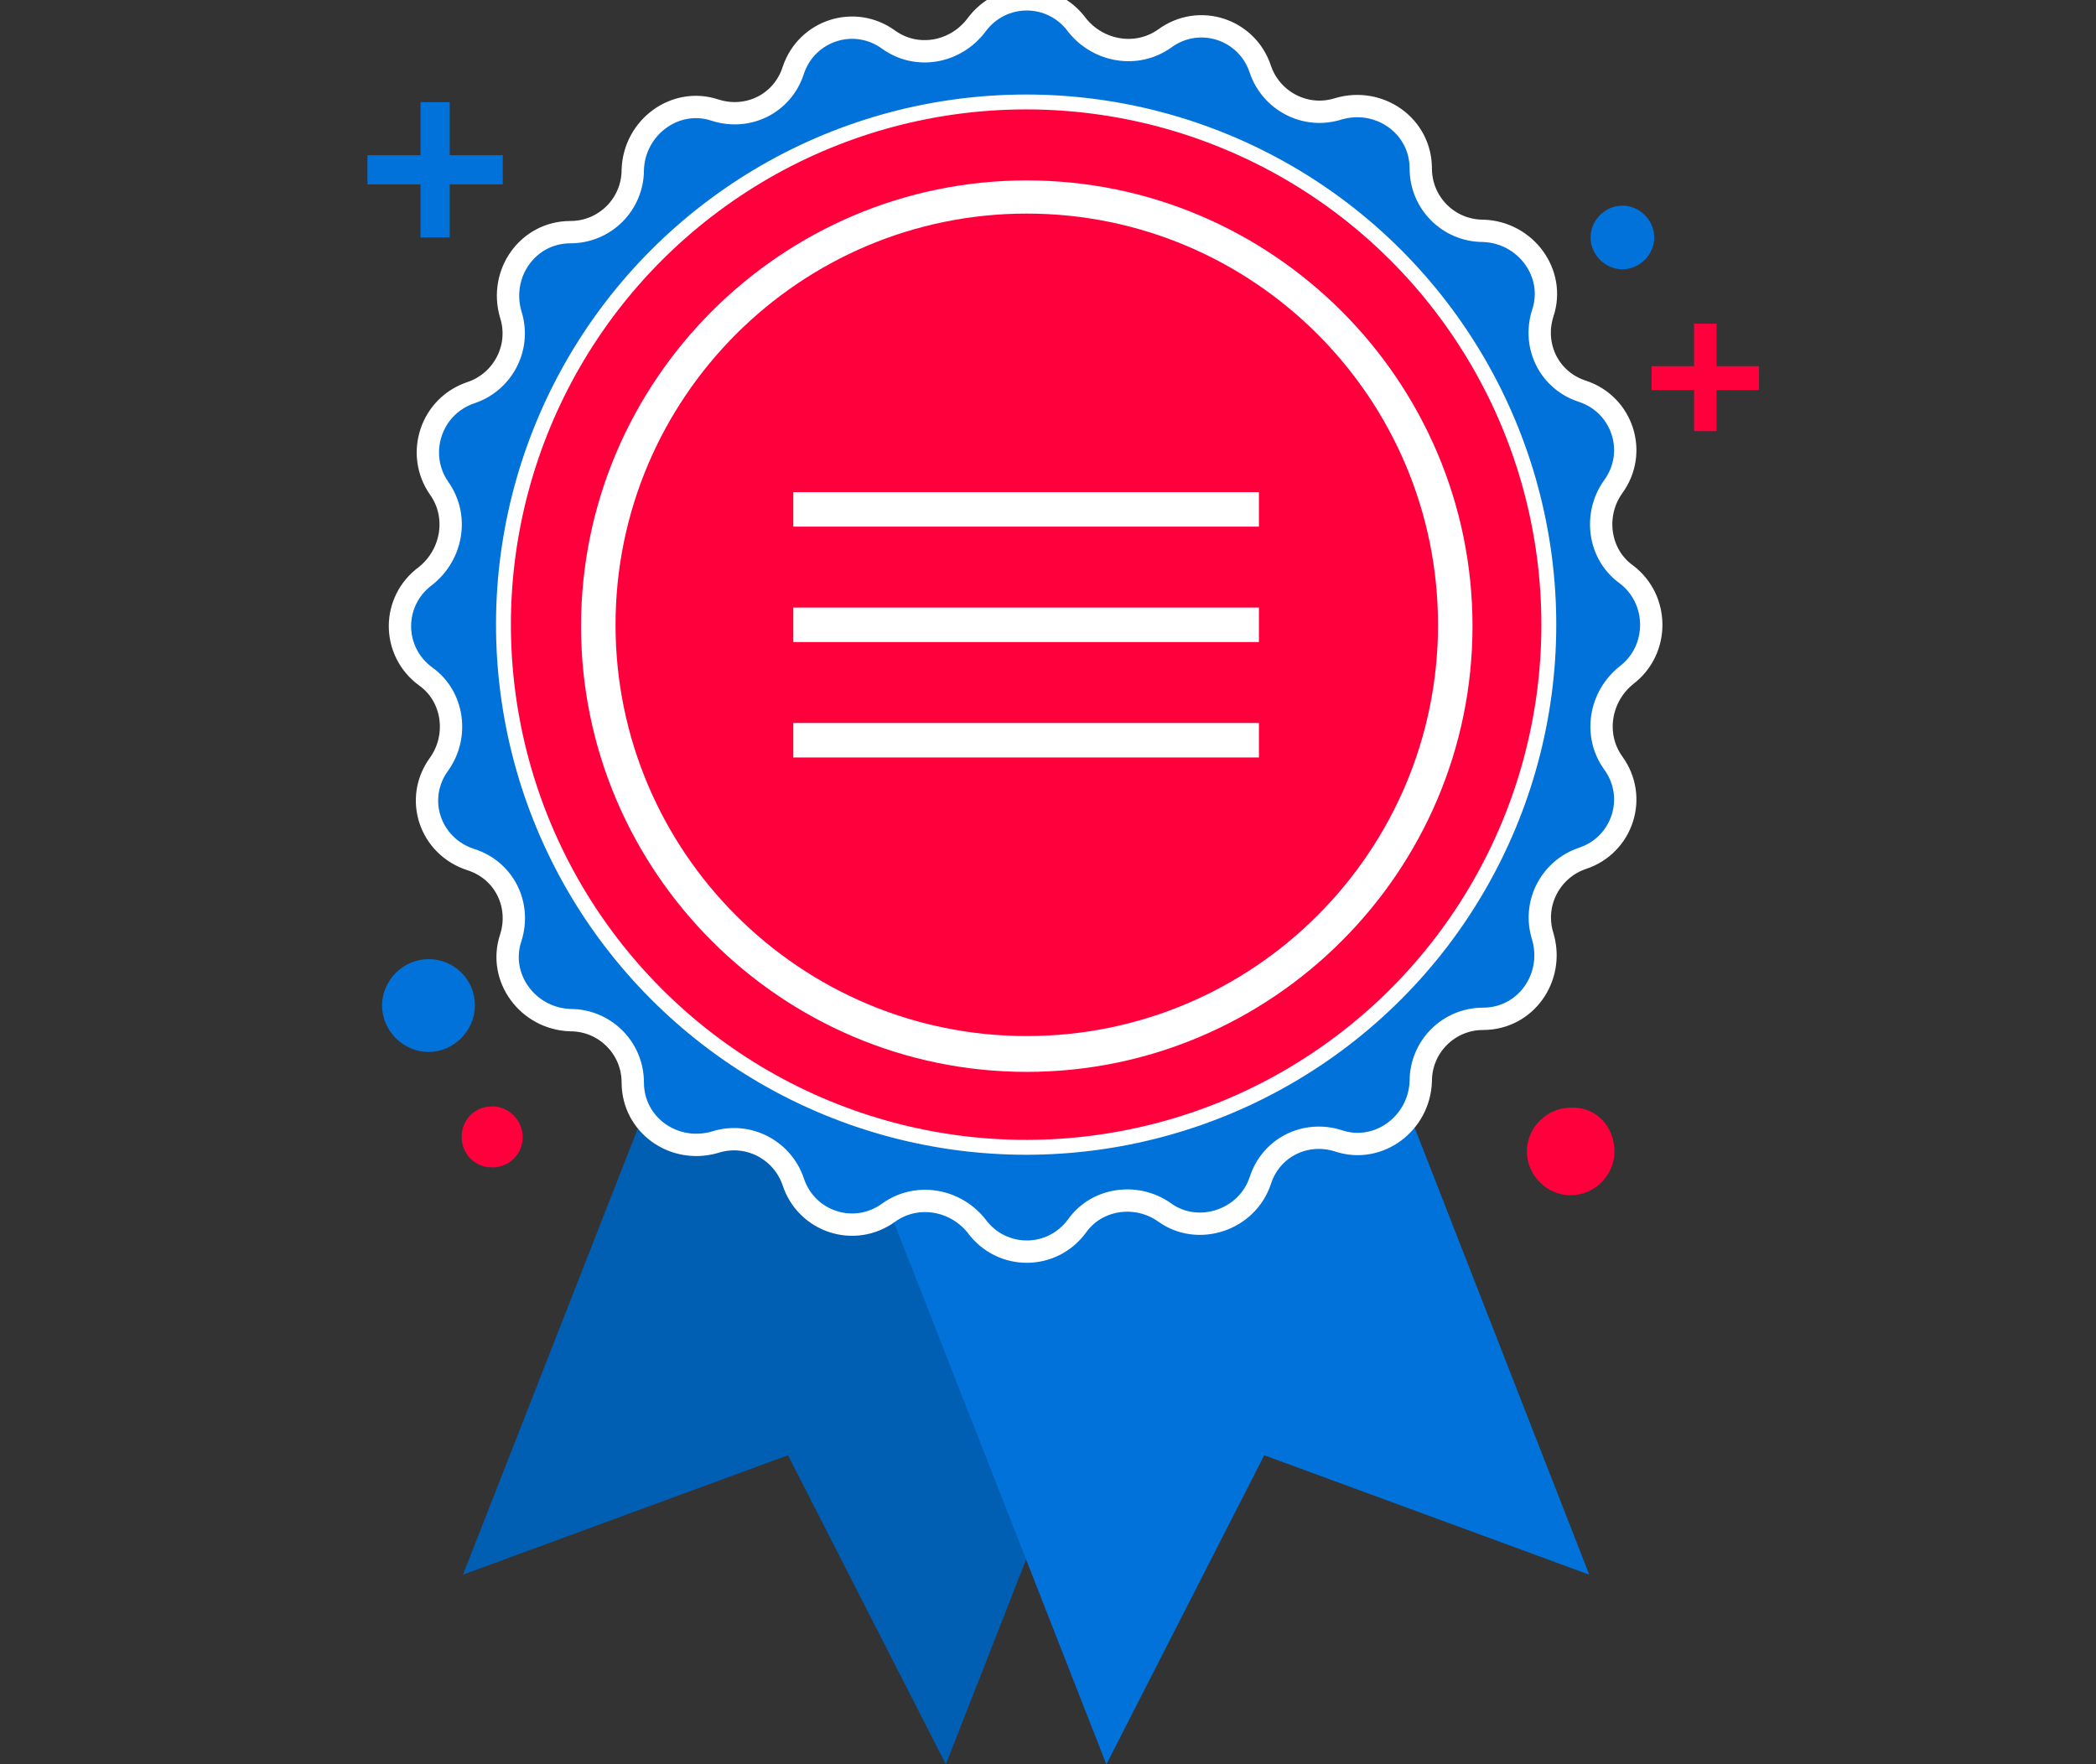 <svg version="1.1" id="Layer_1" xmlns="http://www.w3.org/2000/svg" x="0" y="0" viewBox="0 0 158 133" xml:space="preserve"><rect x="0" y="0" width="158" height="133" fill="#333333" stroke="none"/><style>.st1{fill:#0072d9}.st4{fill:#fff}</style><path fill="#005eb3" d="M65.7 40.1l-30.8 78.6 24.5-9L71.3 133l30.8-78.6z"/><path class="st1" d="M89.1 40.1l30.7 78.6-24.5-9L83.4 133 52.6 54.4z"/><path d="M122.6 43.3h0c-2.1-1.5-2.5-4.5-1-6.6 1.9-2.6.7-6.2-2.3-7.2-2.5-.8-3.8-3.4-3-5.9h0c1-3-1.3-6.1-4.5-6.2-2.6 0-4.7-2.1-4.7-4.7 0-3.2-3.1-5.4-6.2-4.5-2.5.8-5.1-.6-5.9-3-1-3-4.6-4.2-7.2-2.3-2.1 1.5-5 1-6.6-1-1.9-2.6-5.7-2.6-7.6 0C72 4 69.1 4.5 67 3c-2.6-1.9-6.2-.7-7.2 2.3-.8 2.5-3.4 3.8-5.9 3h0c-3-1-6.1 1.3-6.2 4.5 0 2.6-2.1 4.7-4.7 4.7-3.2 0-5.4 3.1-4.5 6.2h0c.8 2.5-.6 5.1-3 5.9-3 1-4.2 4.6-2.4 7.2 1.5 2.1 1 5-1 6.6h0c-2.6 1.9-2.6 5.7 0 7.6 2.1 1.5 2.5 4.5 1 6.6-1.9 2.6-.7 6.2 2.4 7.2 2.5.8 3.8 3.4 3 5.9-1 3 1.3 6.1 4.5 6.2 2.6 0 4.7 2.1 4.7 4.7 0 3.2 3.1 5.4 6.2 4.5h0c2.5-.8 5.1.6 5.9 3 1 3 4.6 4.2 7.2 2.3 2.1-1.5 5-1 6.6 1h0c1.9 2.6 5.7 2.6 7.6 0h0c1.5-2.1 4.5-2.5 6.6-1 2.5 1.8 6.2.6 7.2-2.4.8-2.5 3.4-3.8 5.9-3 3 1 6.1-1.3 6.2-4.5 0-2.6 2.1-4.7 4.7-4.7 3.2 0 5.4-3.1 4.5-6.2-.8-2.5.6-5.1 3-5.9 3-1 4.2-4.6 2.3-7.2-1.5-2.1-1-5 1-6.6h0c2.5-1.9 2.5-5.7 0-7.6z" fill="#0072d9" stroke="#fff" stroke-width="1.683" stroke-miterlimit="10"/><circle transform="rotate(-67.5 77.366 47.129)" cx="77.4" cy="47.1" fill="#ff003d" stroke="#fff" stroke-width="1.122" stroke-miterlimit="10" r="39.4"/><path class="st4" d="M77.4 80.8c-18.5 0-33.6-15.1-33.6-33.6s15.1-33.6 33.6-33.6S111 28.7 111 47.2 95.9 80.8 77.4 80.8zm0-64.7c-17.1 0-31 13.9-31 31s13.9 31 31 31 31-13.9 31-31-13.9-31-31-31z"/><path class="st4" d="M59.8 37.1h35.1v2.6H59.8zm0 8.7h35.1v2.6H59.8zm0 8.7h35.1v2.6H59.8z"/><path class="st1" d="M33.9 11.7v-4h-2.2v4h-4v2.2h4v4h2.2v-4h4v-2.2z"/><path d="M129.4 27.6v-3.2h-1.7v3.2h-3.2v1.8h3.2v3.1h1.7v-3.1h3.2v-1.8zm-7.7 59.2c0 1.8-1.5 3.3-3.3 3.3-1.8 0-3.3-1.5-3.3-3.3s1.5-3.3 3.3-3.3c1.9-.1 3.3 1.4 3.3 3.3zm-82.3-1.1c0 1.3-1 2.3-2.3 2.3-1.3 0-2.3-1-2.3-2.3 0-1.3 1-2.3 2.3-2.3 1.3 0 2.3 1.1 2.3 2.3z" fill="#ff003d"/><path class="st1" d="M35.8 75.8c0 1.9-1.6 3.5-3.5 3.5s-3.5-1.6-3.5-3.5 1.6-3.5 3.5-3.5 3.5 1.5 3.5 3.5zm88.9-57.9c0 1.3-1.1 2.4-2.4 2.4-1.3 0-2.4-1.1-2.4-2.4 0-1.3 1.1-2.4 2.4-2.4 1.3 0 2.4 1.1 2.4 2.4z"/></svg>